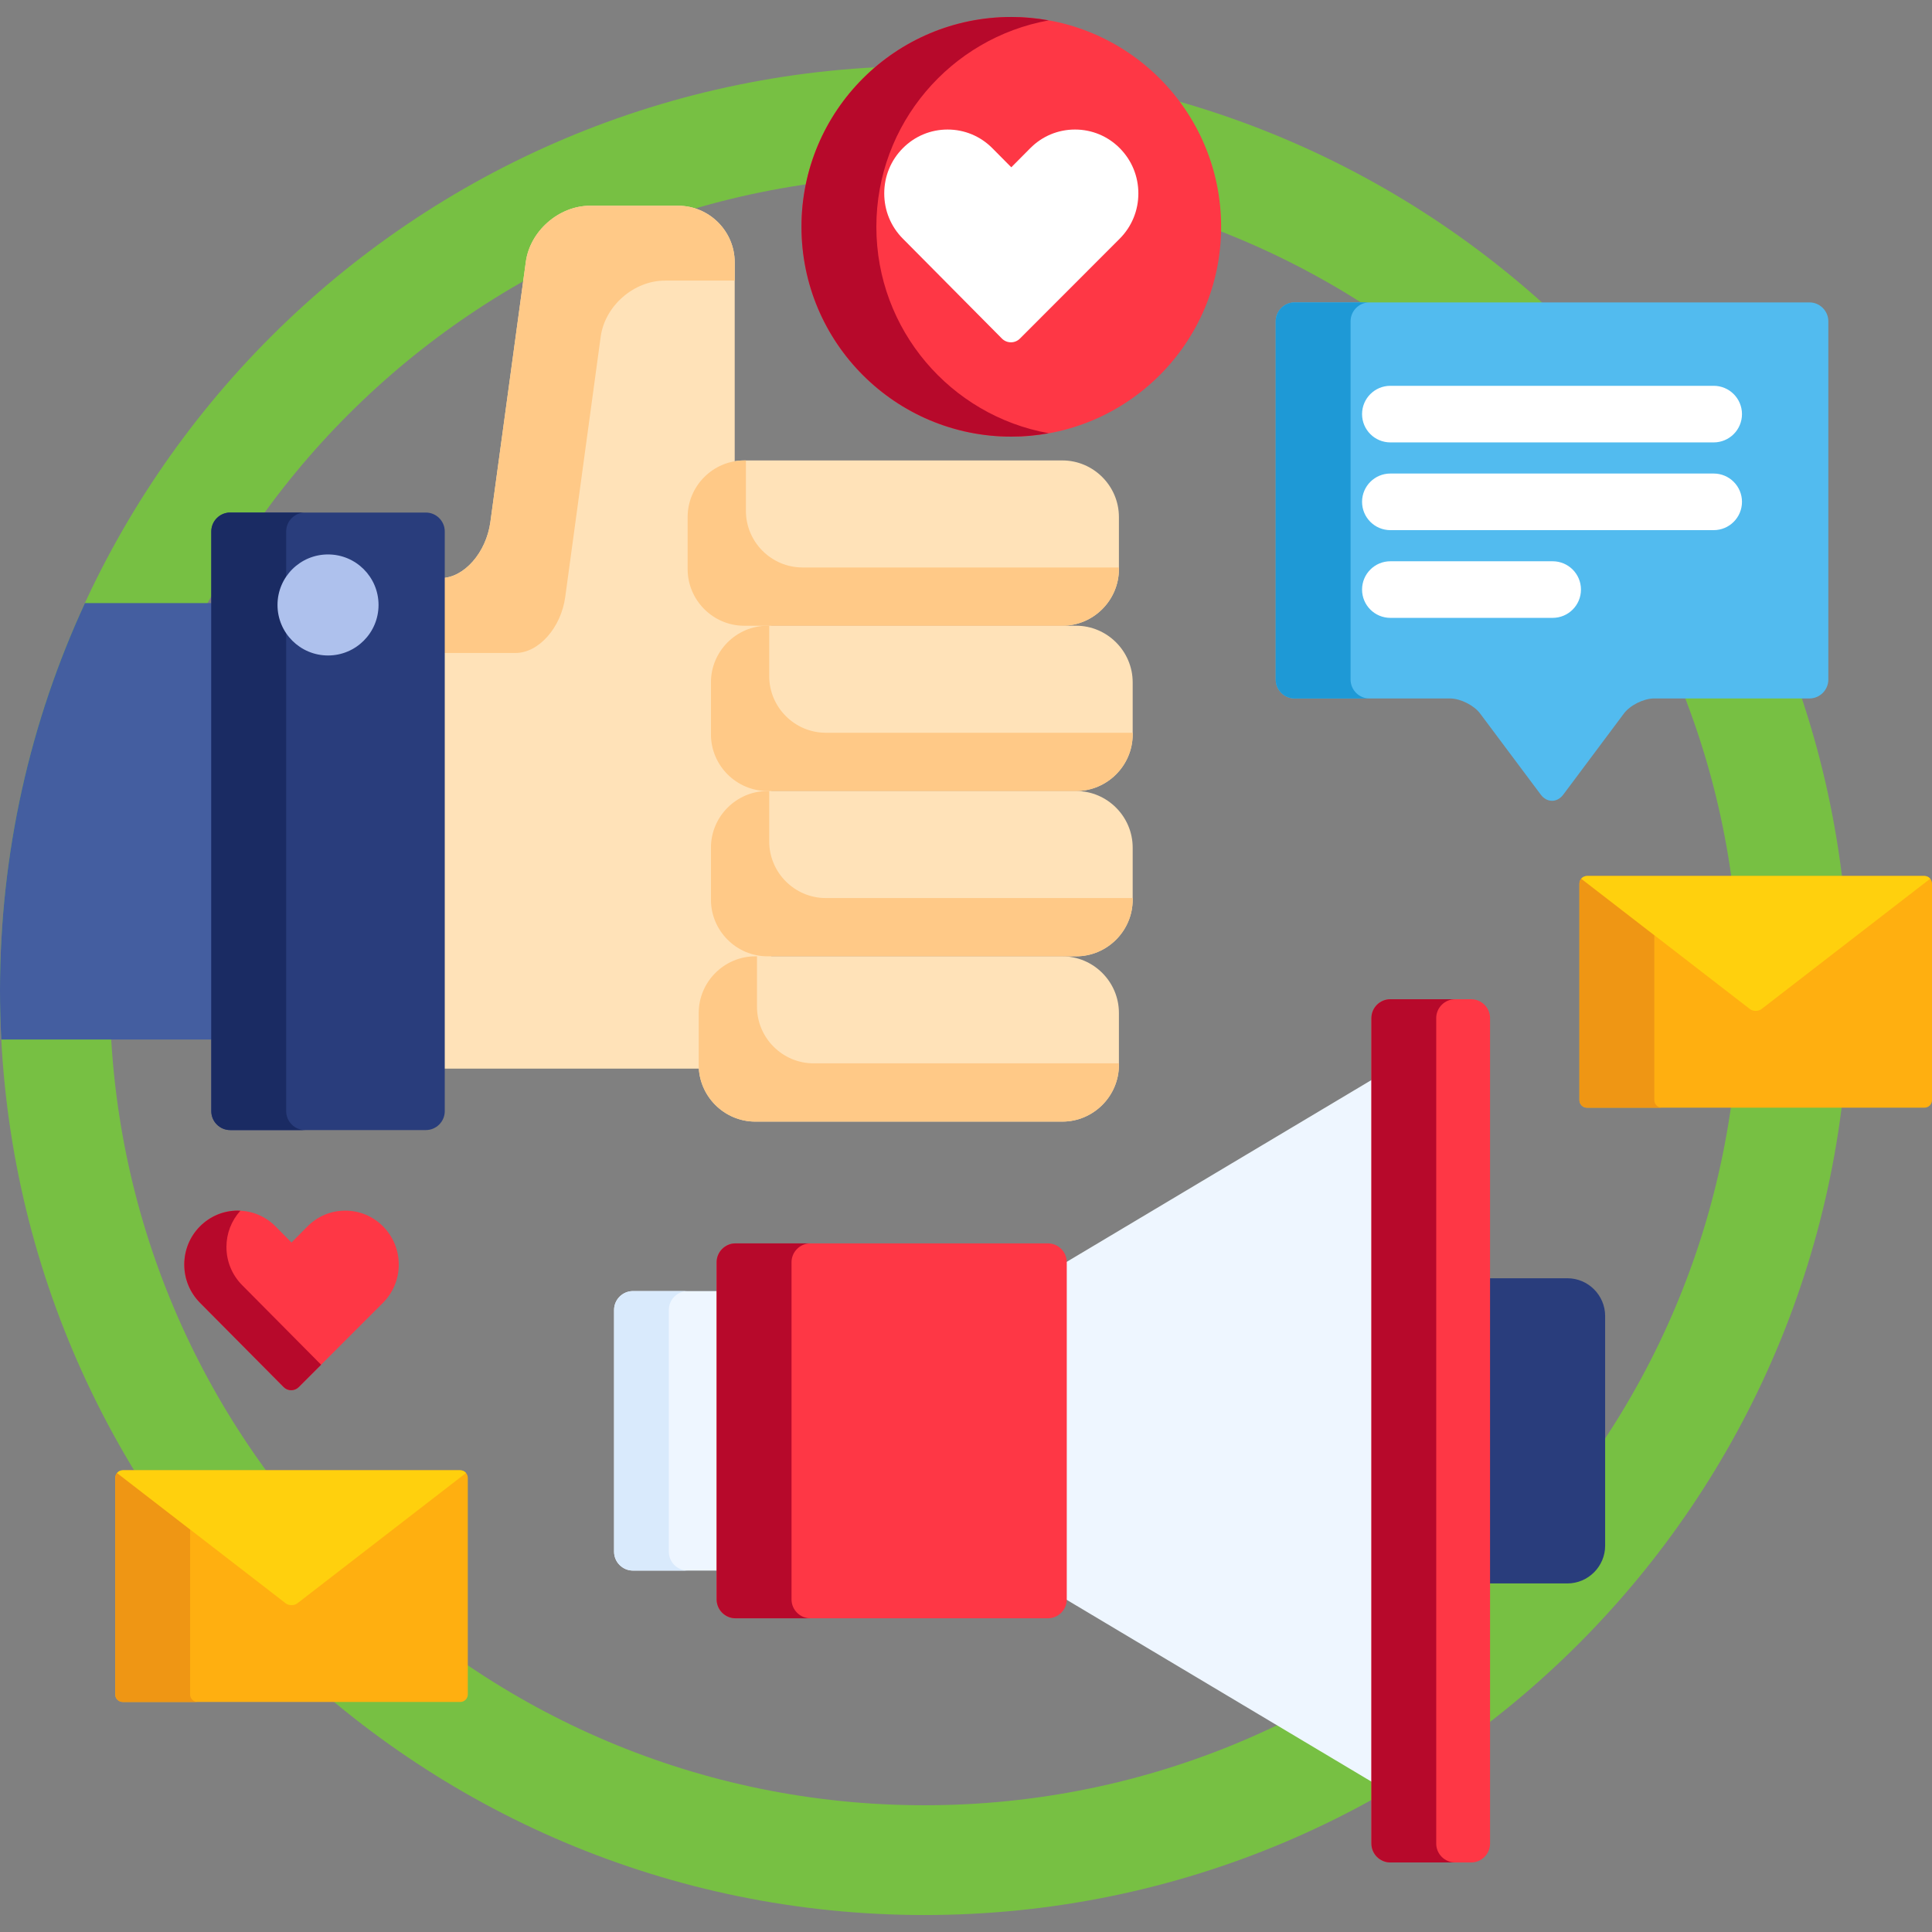 <?xml version="1.0" encoding="UTF-8"?>
<svg xmlns="http://www.w3.org/2000/svg" width="88" height="88" viewBox="0 0 88 88" fill="none">
  <rect x="0" y="0" width="88" height="88" fill="#808080" stroke="none"/>
  <g clip-path="url(#clip0_47_91)">
    <path d="M42.109 5.508C63.985 5.508 81.719 23.241 81.719 45.117C81.719 66.993 63.985 84.727 42.109 84.727C20.234 84.727 2.5 66.993 2.5 45.117C2.5 23.241 20.234 5.508 42.109 5.508Z" stroke="#77C043" stroke-width="5"></path>
    <path d="M9.797 27.471H3.868C1.387 32.839 0 38.816 0 45.117C0 45.865 0.02 46.609 0.059 47.348H9.797V27.471Z" fill="#445EA0"></path>
    <path d="M71.393 58.223H67.698V72.123H71.393C72.338 72.123 73.112 71.349 73.112 70.404V59.941C73.112 58.996 72.338 58.223 71.393 58.223Z" fill="#293D7C"></path>
    <path d="M48.418 57.576V72.769L62.638 81.253V49.092L48.418 57.576Z" fill="#EEF6FF"></path>
    <path d="M67.87 83.972C67.87 84.445 67.484 84.832 67.011 84.832H63.326C62.853 84.832 62.466 84.445 62.466 83.972V46.373C62.466 45.901 62.853 45.514 63.326 45.514H67.011C67.484 45.514 67.87 45.901 67.87 46.373V83.972Z" fill="#FE3745"></path>
    <path d="M65.418 83.972V46.373C65.418 45.901 65.805 45.514 66.278 45.514H63.326C62.853 45.514 62.466 45.901 62.466 46.373V83.972C62.466 84.445 62.853 84.832 63.326 84.832H66.278C65.805 84.832 65.418 84.445 65.418 83.972Z" fill="#B7092B"></path>
    <path d="M32.814 58.807H28.83C28.357 58.807 27.97 59.194 27.97 59.667V70.678C27.97 71.151 28.357 71.538 28.83 71.538H32.814V58.807Z" fill="#EEF6FF"></path>
    <path d="M30.464 70.678V59.667C30.464 59.194 30.851 58.807 31.324 58.807H28.83C28.357 58.807 27.97 59.194 27.97 59.667V70.678C27.97 71.151 28.357 71.538 28.83 71.538H31.324C30.851 71.538 30.464 71.151 30.464 70.678Z" fill="#D9EAFC"></path>
    <path d="M48.59 72.852C48.59 73.324 48.203 73.711 47.731 73.711H33.502C33.029 73.711 32.642 73.324 32.642 72.852V57.493C32.642 57.021 33.029 56.634 33.502 56.634H47.731C48.203 56.634 48.59 57.021 48.59 57.493V72.852Z" fill="#FE3745"></path>
    <path d="M36.053 72.852V57.493C36.053 57.021 36.439 56.634 36.912 56.634H33.502C33.029 56.634 32.642 57.021 32.642 57.493V72.852C32.642 73.324 33.029 73.711 33.502 73.711H36.912C36.439 73.711 36.053 73.324 36.053 72.852Z" fill="#B7092B"></path>
    <path d="M83.278 14.634C83.278 14.161 82.891 13.774 82.418 13.774H58.966C58.493 13.774 58.107 14.161 58.107 14.634V30.954C58.107 31.427 58.493 31.814 58.966 31.814H66.045C66.518 31.814 67.136 32.123 67.419 32.502L70.178 36.192C70.46 36.57 70.924 36.57 71.207 36.192L73.965 32.502C74.248 32.123 74.866 31.814 75.339 31.814H82.418C82.891 31.814 83.278 31.427 83.278 30.954V14.634H83.278Z" fill="#52BBEF"></path>
    <path d="M61.517 30.954V14.634C61.517 14.161 61.904 13.774 62.377 13.774H58.966C58.493 13.774 58.107 14.161 58.107 14.634V30.954C58.107 31.427 58.493 31.814 58.966 31.814H62.377C61.904 31.814 61.517 31.427 61.517 30.954Z" fill="#1E99D6"></path>
    <path d="M78.056 20.151H63.329C62.617 20.151 62.04 19.574 62.04 18.862C62.04 18.15 62.617 17.573 63.329 17.573H78.056C78.768 17.573 79.345 18.15 79.345 18.862C79.345 19.574 78.768 20.151 78.056 20.151Z" fill="white"></path>
    <path d="M78.056 24.147H63.329C62.617 24.147 62.04 23.57 62.04 22.858C62.04 22.146 62.617 21.569 63.329 21.569H78.056C78.768 21.569 79.345 22.146 79.345 22.858C79.345 23.57 78.768 24.147 78.056 24.147Z" fill="white"></path>
    <path d="M70.722 28.143H63.329C62.617 28.143 62.04 27.566 62.04 26.854C62.04 26.142 62.617 25.565 63.329 25.565H70.722C71.434 25.565 72.011 26.142 72.011 26.854C72.011 27.566 71.434 28.143 70.722 28.143Z" fill="white"></path>
    <path d="M46.064 19.889C51.343 19.889 55.621 15.61 55.621 10.331C55.621 5.053 51.343 0.774 46.064 0.774C40.786 0.774 36.507 5.053 36.507 10.331C36.507 15.61 40.786 19.889 46.064 19.889Z" fill="#FE3745"></path>
    <path d="M39.917 10.331C39.917 5.635 43.305 1.733 47.769 0.928C47.215 0.828 46.646 0.773 46.063 0.773C40.785 0.773 36.506 5.052 36.506 10.331C36.506 15.609 40.785 19.888 46.063 19.888C46.646 19.888 47.215 19.833 47.769 19.733C43.305 18.929 39.917 15.027 39.917 10.331Z" fill="#B7092B"></path>
    <path d="M46.047 15.592C45.892 15.592 45.746 15.531 45.635 15.42L41.121 10.868C40.576 10.319 40.276 9.588 40.276 8.81C40.276 8.032 40.576 7.301 41.121 6.752C41.666 6.202 42.391 5.9 43.161 5.9C43.932 5.9 44.657 6.202 45.202 6.752L46.063 7.62L46.925 6.752C47.469 6.202 48.194 5.9 48.965 5.9C49.736 5.9 50.461 6.202 51.006 6.752C51.551 7.302 51.851 8.033 51.851 8.81C51.851 9.587 51.551 10.318 51.005 10.868L46.456 15.422C46.346 15.531 46.201 15.592 46.047 15.592Z" fill="white"></path>
    <path d="M13.264 63.323C13.133 63.323 13.01 63.272 12.917 63.178L9.106 59.336C8.646 58.872 8.393 58.255 8.393 57.599C8.393 56.943 8.647 56.325 9.106 55.862C9.566 55.398 10.178 55.143 10.828 55.143C11.479 55.143 12.091 55.398 12.551 55.862L13.278 56.595L14.005 55.862C14.465 55.398 15.076 55.143 15.727 55.143C16.378 55.143 16.99 55.398 17.45 55.862C17.91 56.326 18.163 56.943 18.163 57.599C18.163 58.255 17.91 58.871 17.45 59.336L13.609 63.18C13.517 63.272 13.394 63.323 13.264 63.323Z" fill="#FE3745"></path>
    <path d="M11.027 58.534C10.568 58.07 10.314 57.453 10.314 56.797C10.314 56.18 10.54 55.601 10.948 55.148C10.908 55.146 10.869 55.142 10.829 55.142C10.178 55.142 9.566 55.398 9.106 55.862C8.647 56.325 8.394 56.942 8.394 57.599C8.394 58.255 8.647 58.872 9.106 59.336L12.917 63.178C13.01 63.272 13.133 63.323 13.264 63.323C13.394 63.323 13.517 63.272 13.609 63.179L14.626 62.162L11.027 58.534Z" fill="#B7092B"></path>
    <path d="M31.998 48.509V46.137C31.998 44.81 33.078 43.731 34.404 43.731H34.961C35.056 43.731 35.133 43.654 35.133 43.559C35.133 43.464 35.056 43.387 34.961 43.387C33.634 43.387 32.554 42.307 32.554 40.981V38.608C32.554 37.281 33.634 36.202 34.961 36.202C35.056 36.202 35.133 36.125 35.133 36.03C35.133 35.935 35.056 35.858 34.961 35.858C33.634 35.858 32.554 34.779 32.554 33.452V31.079C32.554 29.752 33.634 28.673 34.961 28.673C35.056 28.673 35.133 28.596 35.133 28.501C35.133 28.406 35.056 28.329 34.961 28.329H33.899C32.572 28.329 31.492 27.25 31.492 25.923V23.55C31.492 22.372 32.345 21.39 33.465 21.185V11.949C33.465 10.531 32.305 9.371 30.887 9.371L26.877 9.371C25.459 9.371 24.143 10.52 23.951 11.925L22.336 23.777C22.145 25.177 21.134 26.323 20.086 26.331V48.675H32.007C32.003 48.62 31.998 48.566 31.998 48.509Z" fill="#FFE2B8"></path>
    <path d="M30.887 9.371L26.878 9.371C25.459 9.371 24.143 10.52 23.951 11.925L22.336 23.777C22.145 25.177 21.134 26.323 20.086 26.331V29.742C21.932 29.742 23.463 29.742 23.484 29.742C24.537 29.742 25.555 28.593 25.746 27.188L27.361 15.336C27.553 13.931 28.87 12.781 30.288 12.781L33.465 12.781V11.949C33.466 10.531 32.305 9.371 30.887 9.371Z" fill="#FFC987"></path>
    <path d="M34.404 51.087C32.987 51.087 31.826 49.927 31.826 48.509V46.137C31.826 44.719 32.987 43.559 34.404 43.559H48.387C49.804 43.559 50.965 44.719 50.965 46.137V48.509C50.965 49.927 49.804 51.087 48.387 51.087H34.404Z" fill="#FFE2B8"></path>
    <path d="M10.484 51.473C10.012 51.473 9.625 51.086 9.625 50.613V24.205C9.625 23.733 10.012 23.346 10.484 23.346H19.398C19.871 23.346 20.258 23.733 20.258 24.205V50.613C20.258 51.086 19.871 51.473 19.398 51.473H10.484V51.473Z" fill="#293D7C"></path>
    <path d="M13.036 50.613V24.205C13.036 23.733 13.422 23.346 13.895 23.346H10.484C10.012 23.346 9.625 23.733 9.625 24.205V50.613C9.625 51.086 10.012 51.473 10.484 51.473H13.895C13.422 51.473 13.036 51.086 13.036 50.613Z" fill="#1A2B63"></path>
    <path d="M14.941 29.856C16.212 29.856 17.242 28.826 17.242 27.555C17.242 26.284 16.212 25.254 14.941 25.254C13.67 25.254 12.64 26.284 12.64 27.555C12.64 28.826 13.67 29.856 14.941 29.856Z" fill="#AEC1ED"></path>
    <path d="M33.899 28.501C32.481 28.501 31.321 27.341 31.321 25.923V23.55C31.321 22.133 32.481 20.972 33.899 20.972H48.387C49.805 20.972 50.965 22.133 50.965 23.55V25.923C50.965 27.341 49.805 28.501 48.387 28.501H33.899Z" fill="#FFE2B8"></path>
    <path d="M34.961 36.03C33.543 36.03 32.383 34.87 32.383 33.452V31.079C32.383 29.662 33.543 28.501 34.961 28.501H49.014C50.432 28.501 51.592 29.662 51.592 31.079V33.452C51.592 34.87 50.432 36.03 49.014 36.03H34.961Z" fill="#FFE2B8"></path>
    <path d="M34.961 43.559C33.543 43.559 32.383 42.399 32.383 40.981V38.608C32.383 37.191 33.543 36.03 34.961 36.03H49.014C50.432 36.03 51.592 37.191 51.592 38.608V40.981C51.592 42.399 50.432 43.559 49.014 43.559H34.961Z" fill="#FFE2B8"></path>
    <path d="M37.059 48.434C35.641 48.434 34.48 47.273 34.48 45.855V43.559H34.405C32.987 43.559 31.826 44.719 31.826 46.137V48.51C31.826 49.927 32.987 51.088 34.405 51.088H48.387C49.805 51.088 50.965 49.927 50.965 48.51V48.434L37.059 48.434Z" fill="#FFC987"></path>
    <path d="M36.553 25.847C35.135 25.847 33.975 24.687 33.975 23.269V20.973H33.899C32.481 20.973 31.321 22.133 31.321 23.551V25.923C31.321 27.341 32.481 28.502 33.899 28.502H48.387C49.805 28.502 50.965 27.341 50.965 25.923V25.848H36.553V25.847Z" fill="#FFC987"></path>
    <path d="M37.615 33.376C36.197 33.376 35.037 32.216 35.037 30.798V28.501H34.961C33.543 28.501 32.383 29.662 32.383 31.079V33.452C32.383 34.87 33.543 36.03 34.961 36.03H49.014C50.432 36.03 51.592 34.87 51.592 33.452V33.376L37.615 33.376Z" fill="#FFC987"></path>
    <path d="M37.615 40.905C36.197 40.905 35.037 39.745 35.037 38.327V36.03H34.961C33.543 36.03 32.383 37.191 32.383 38.608V40.981C32.383 42.399 33.543 43.559 34.961 43.559H49.014C50.432 43.559 51.592 42.399 51.592 40.981V40.905L37.615 40.905Z" fill="#FFC987"></path>
    <path d="M20.966 66.97H5.591C5.403 66.97 5.249 67.125 5.249 67.314V77.179C5.249 77.368 5.403 77.522 5.591 77.522H20.966C21.154 77.522 21.308 77.368 21.308 77.179V67.314C21.308 67.125 21.154 66.97 20.966 66.97Z" fill="#FFAF10"></path>
    <path d="M8.659 77.179V69.665L5.331 67.093C5.347 67.075 5.364 67.058 5.383 67.043C5.302 67.106 5.249 67.204 5.249 67.314V77.179C5.249 77.368 5.403 77.522 5.591 77.522H9.001C8.813 77.522 8.659 77.368 8.659 77.179Z" fill="#EF9614"></path>
    <path d="M20.966 66.97H5.591C5.487 66.97 5.394 67.019 5.331 67.093L13.008 73.026C13.156 73.141 13.4 73.141 13.549 73.026L21.225 67.093C21.163 67.019 21.07 66.97 20.966 66.97Z" fill="#FFD00D"></path>
    <path d="M87.658 39.901H72.283C72.095 39.901 71.941 40.056 71.941 40.245V50.11C71.941 50.299 72.095 50.453 72.283 50.453H87.658C87.846 50.453 88 50.299 88 50.11V40.245C88 40.056 87.846 39.901 87.658 39.901Z" fill="#FFAF10"></path>
    <path d="M75.352 50.11V42.596L72.024 40.024C72.039 40.006 72.056 39.989 72.075 39.974C71.994 40.037 71.941 40.135 71.941 40.245V50.11C71.941 50.299 72.095 50.453 72.283 50.453H75.693C75.505 50.454 75.352 50.299 75.352 50.11Z" fill="#EF9614"></path>
    <path d="M87.658 39.901H72.283C72.179 39.901 72.086 39.95 72.024 40.024L79.7 45.957C79.849 46.072 80.093 46.072 80.241 45.957L87.918 40.024C87.855 39.95 87.762 39.901 87.658 39.901Z" fill="#FFD00D"></path>
  </g>
  <defs>
    <clipPath id="clip0_47_91">
      <rect width="88" height="88" fill="white"></rect>
    </clipPath>
  </defs>
</svg>

